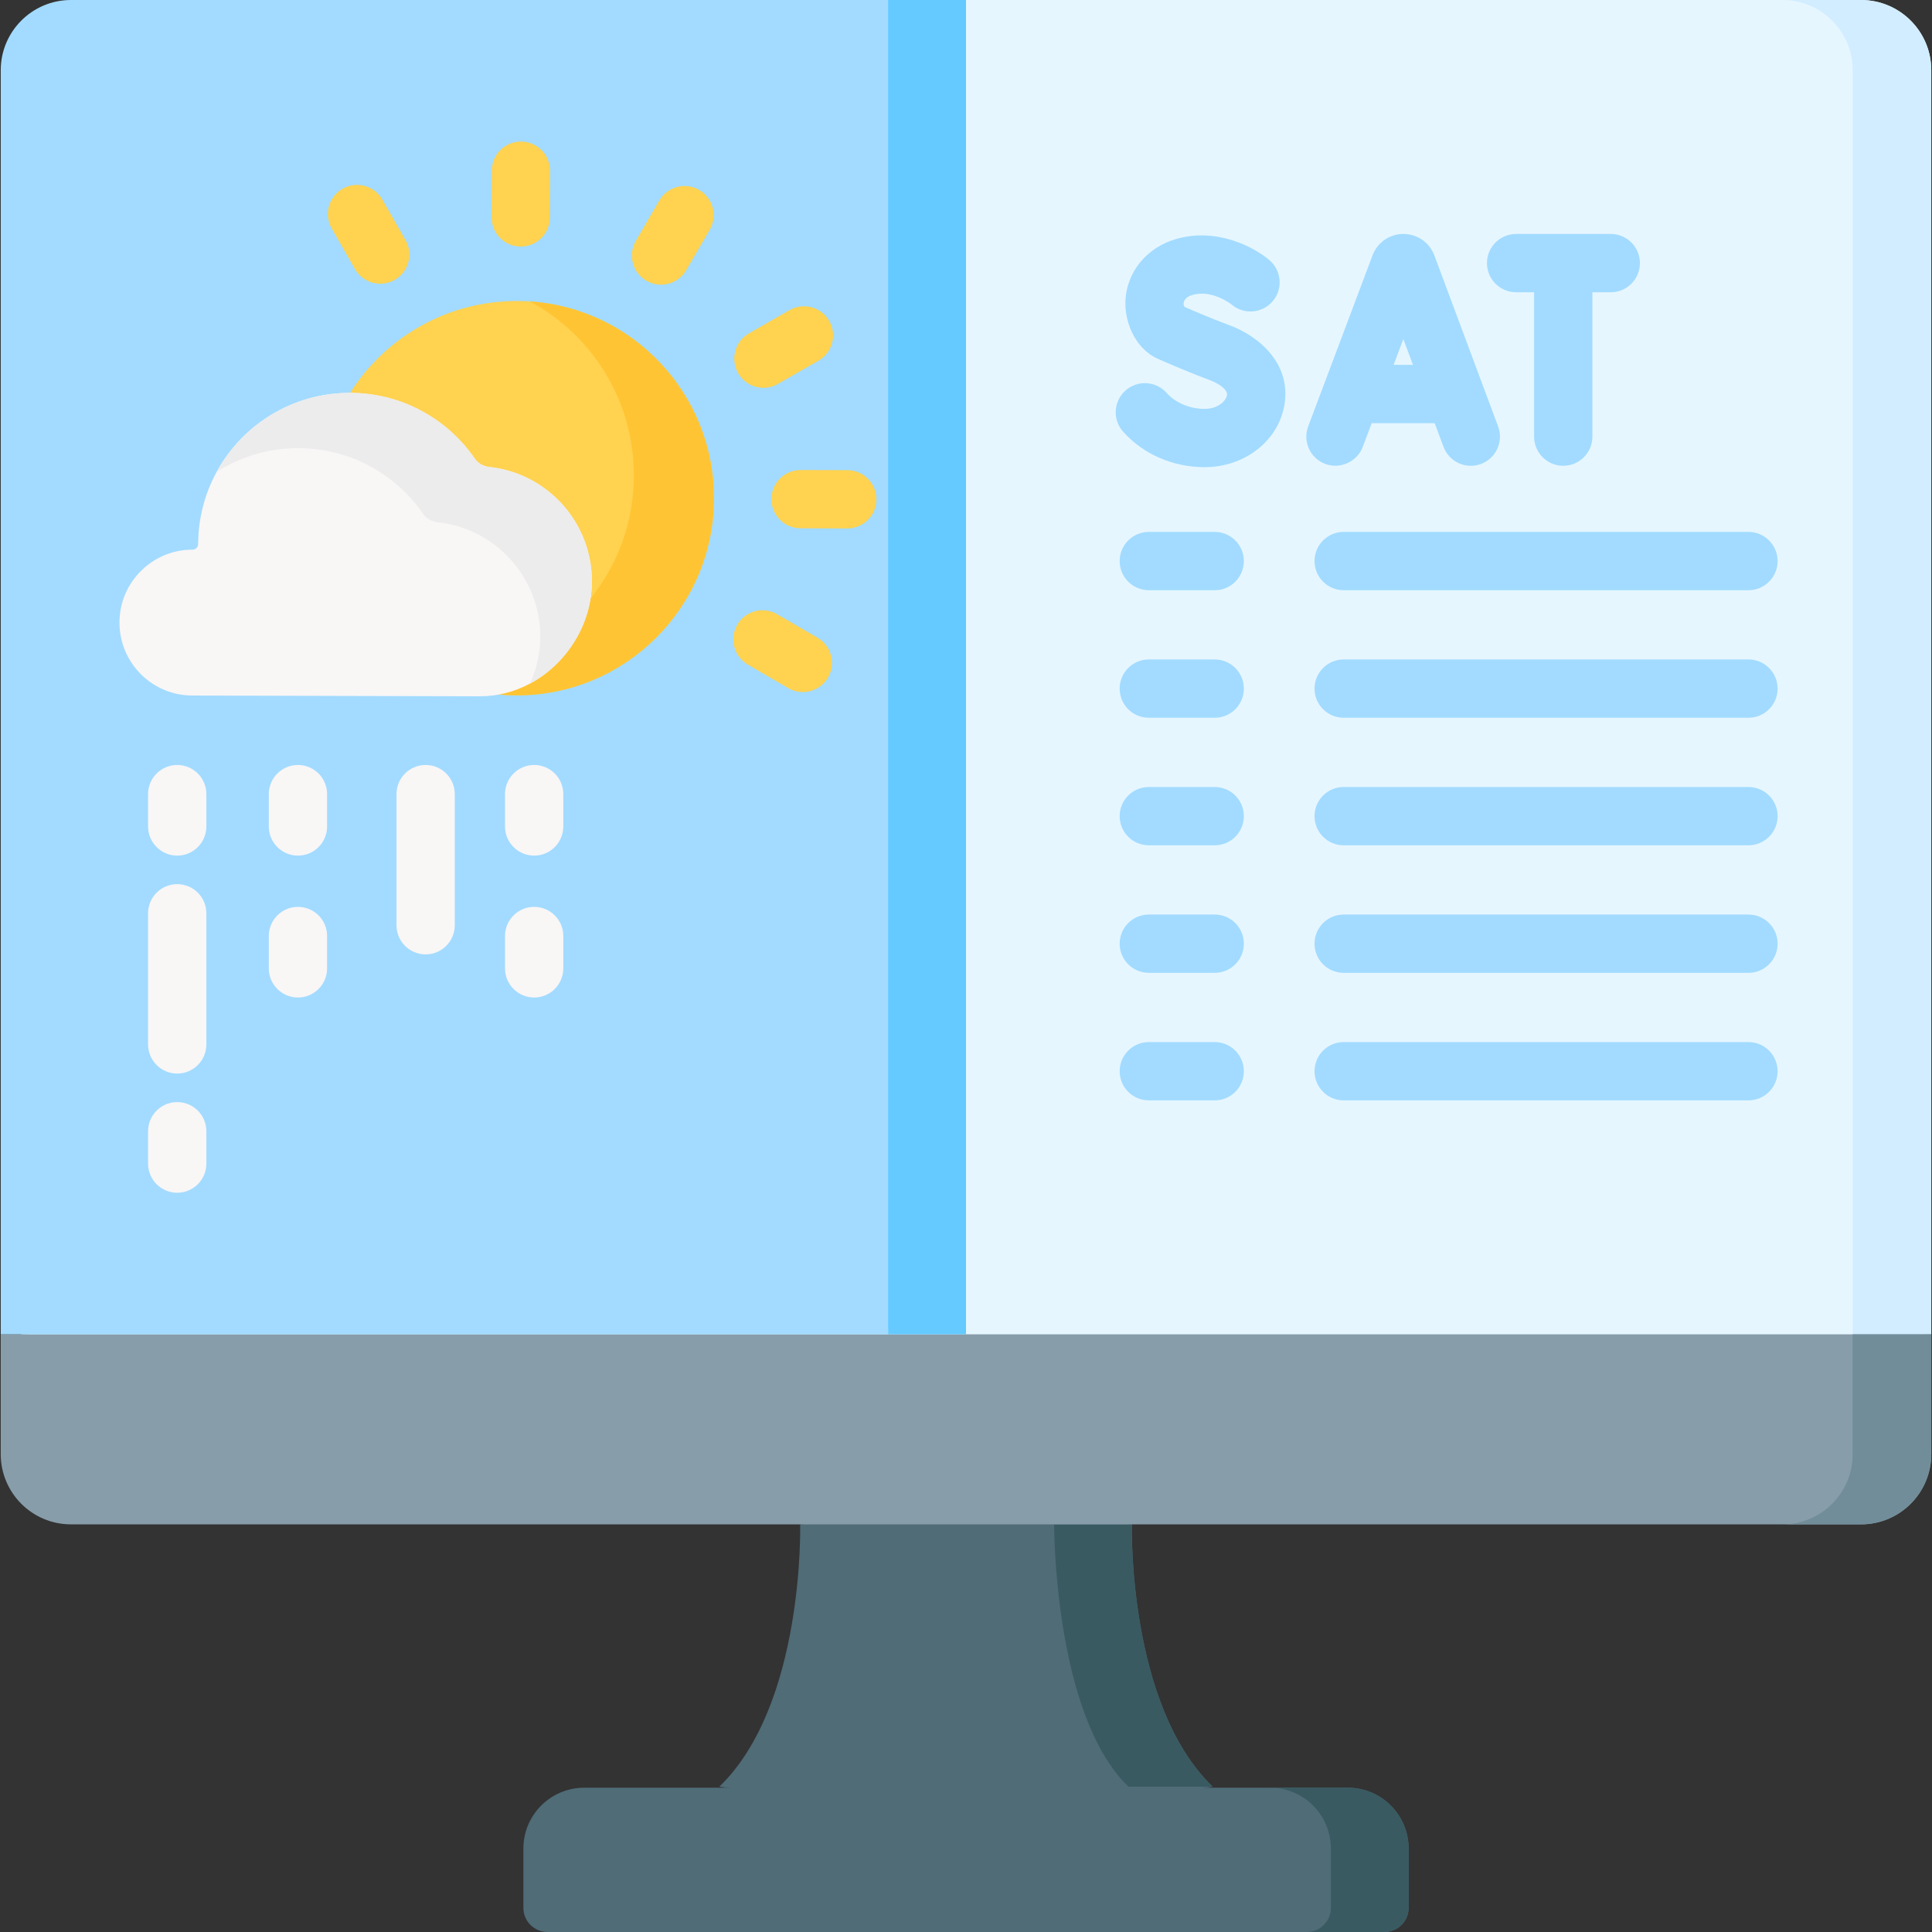 <svg id="Capa_1" enable-background="new 0 0 512 512" height="512" viewBox="0 0 512 512" width="512" xmlns="http://www.w3.org/2000/svg"><rect x="0" y="0" width="512" height="512" fill="#333333" stroke="none"/><g><g><path d="m511.804 353.608-255.804 8.431-250.369-8.431v-334.992c0-10.279 8.332-11.948 18.611-11.948h221.44l10.318-6.663h237.193c10.279 0 18.611 8.332 18.611 18.611z" fill="#e6f6ff"/><path d="m511.804 18.613v334.993h-20.823v-334.993c0-10.277-8.331-18.609-18.609-18.609h20.823c10.278 0 18.609 8.331 18.609 18.609z" fill="#d1edff"/><path d="m366.899 511.999h-221.798c-3.535 0-6.4-2.865-6.4-6.4v-15.706c0-8.909 7.222-16.131 16.131-16.131h202.337c8.909 0 16.131 7.222 16.131 16.131v15.706c-.001 3.535-2.866 6.4-6.401 6.4z" fill="#4f6c77"/><path d="m299.949 404.009-43.949-6.778-43.949 6.777s1.19 47.713-21.425 69.477l69.61 9.311 61.137-9.311c-22.615-21.763-21.424-69.476-21.424-69.476z" fill="#4f6c77"/><path d="m373.295 489.89v15.705c0 3.543-2.863 6.405-6.395 6.405h-20.596c3.532 0 6.395-2.863 6.395-6.405v-15.705c0-8.908-7.219-16.127-16.127-16.127h20.596c8.908 0 16.127 7.219 16.127 16.127z" fill="#395a61"/><path d="m321.372 473.485h-22.307c-19.831-19.023-19.709-69.481-19.709-69.481h20.596s-1.194 47.721 21.42 69.481z" fill="#395a61"/><path d="m493.193 403.97h-474.386c-10.279 0-18.611-8.332-18.611-18.611v-31.751h511.609v31.751c-.001 10.278-8.333 18.611-18.612 18.611z" fill="#889daa"/><path d="m511.804 353.605v31.749c0 10.288-8.331 18.619-18.609 18.619h-20.833c10.278 0 18.609-8.331 18.609-18.619v-31.749z" fill="#728d9a"/><path d="m256 0-20.637 353.605h-235.167v-334.986c0-10.277 8.331-18.619 18.608-18.619z" fill="#a2dbff"/><path d="m235.363 0h20.637v353.605h-20.637z" fill="#64caff"/><path d="m189.201 132.2c-.098 28.857-23.571 52.171-52.429 52.072-28.857-.098-52.171-23.572-52.072-52.429s23.571-52.171 52.429-52.072c1.055.004 2.102.038 3.141.104 27.389 1.718 49.026 24.522 48.931 52.325z" fill="#ffd250"/><path d="m140.411 79.884c.043.023.086.047.13.07 16.396 8.857 27.514 26.229 27.442 46.175-.093 28.855-23.572 52.17-52.428 52.067-1.112 0-2.204-.041-3.295-.113 7.301 3.924 15.643 6.158 24.509 6.189 28.866.103 52.335-23.212 52.428-52.067.102-27.764-21.466-50.54-48.786-52.321z" fill="#ffc433"/><path d="m127.104 184.522c4.762.025 9.285-1.196 13.3-3.338 9.681-5.164 16.416-15.683 16.454-27.005.054-15.777-11.879-28.796-27.231-30.434-1.551-.165-2.959-.965-3.845-2.249-7.22-10.463-19.277-17.337-32.953-17.384-15.28-.052-28.597 8.433-35.433 20.973-3.091 5.67-4.857 12.168-4.88 19.082-.003.827-.68 1.501-1.507 1.5-.548-.001-1.101.022-1.66.067-8.986.736-16.405 7.813-17.529 16.758-1.478 11.757 7.628 21.79 19.104 21.829 0 .002 76.178.201 76.18.201z" fill="#f9f6f6"/><path d="m129.622 123.75c-1.545-.165-2.956-.968-3.841-2.255-7.219-10.463-19.278-17.332-32.954-17.383-15.262-.052-28.578 8.425-35.416 20.947.011-.007.023-.015.034-.022 6.275-3.992 13.729-6.302 21.716-6.271 13.676.041 25.725 6.92 32.954 17.383.886 1.277 2.286 2.08 3.841 2.245 15.354 1.637 27.28 14.654 27.228 30.431-.01 4.315-1.001 8.514-2.752 12.345 9.67-5.17 16.387-15.681 16.428-26.989.052-15.777-11.884-28.794-27.238-30.431z" fill="#ececec"/></g><g><g><path d="m46.965 284.507c-4.266 0-7.724-3.458-7.724-7.724v-34.751c0-4.266 3.458-7.724 7.724-7.724s7.724 3.458 7.724 7.724v34.751c-.001 4.266-3.459 7.724-7.724 7.724z" fill="#f9f6f6"/></g><g><path d="m112.796 252.924c-4.266 0-7.724-3.458-7.724-7.724v-34.75c0-4.266 3.458-7.724 7.724-7.724s7.724 3.458 7.724 7.724v34.75c-.001 4.266-3.459 7.724-7.724 7.724z" fill="#f9f6f6"/></g><g><g><path d="m46.965 226.749c-4.266 0-7.724-3.458-7.724-7.724v-8.575c0-4.266 3.458-7.724 7.724-7.724s7.724 3.458 7.724 7.724v8.575c-.001 4.266-3.459 7.724-7.724 7.724z" fill="#f9f6f6"/></g><g><path d="m46.965 316.09c-4.266 0-7.724-3.458-7.724-7.724v-8.575c0-4.266 3.458-7.724 7.724-7.724s7.724 3.458 7.724 7.724v8.575c-.001 4.266-3.459 7.724-7.724 7.724z" fill="#f9f6f6"/></g></g><g><g><path d="m78.959 226.749c-4.266 0-7.724-3.458-7.724-7.724v-8.575c0-4.266 3.458-7.724 7.724-7.724s7.724 3.458 7.724 7.724v8.575c0 4.266-3.458 7.724-7.724 7.724z" fill="#f9f6f6"/></g><g><path d="m78.959 264.351c-4.266 0-7.724-3.458-7.724-7.724v-8.575c0-4.266 3.458-7.724 7.724-7.724s7.724 3.458 7.724 7.724v8.575c0 4.266-3.458 7.724-7.724 7.724z" fill="#f9f6f6"/></g></g><g><g><path d="m141.557 226.749c-4.266 0-7.724-3.458-7.724-7.724v-8.575c0-4.266 3.458-7.724 7.724-7.724s7.724 3.458 7.724 7.724v8.575c-.001 4.266-3.459 7.724-7.724 7.724z" fill="#f9f6f6"/></g><g><path d="m141.557 264.351c-4.266 0-7.724-3.458-7.724-7.724v-8.575c0-4.266 3.458-7.724 7.724-7.724s7.724 3.458 7.724 7.724v8.575c-.001 4.266-3.459 7.724-7.724 7.724z" fill="#f9f6f6"/></g></g><g fill="#a2dbff"><path d="m321.909 140.963h-17.463c-4.266 0-7.724 3.458-7.724 7.724s3.458 7.724 7.724 7.724h17.463c4.266 0 7.724-3.458 7.724-7.724-.001-4.266-3.459-7.724-7.724-7.724z"/><path d="m463.359 140.963h-107.273c-4.266 0-7.724 3.458-7.724 7.724s3.458 7.724 7.724 7.724h107.273c4.266 0 7.724-3.458 7.724-7.724-.001-4.266-3.459-7.724-7.724-7.724z"/><path d="m321.909 174.763h-17.463c-4.266 0-7.724 3.458-7.724 7.724s3.458 7.724 7.724 7.724h17.463c4.266 0 7.724-3.458 7.724-7.724-.001-4.266-3.459-7.724-7.724-7.724z"/><path d="m463.359 174.763h-107.273c-4.266 0-7.724 3.458-7.724 7.724s3.458 7.724 7.724 7.724h107.273c4.266 0 7.724-3.458 7.724-7.724-.001-4.266-3.459-7.724-7.724-7.724z"/><path d="m321.909 208.563h-17.463c-4.266 0-7.724 3.458-7.724 7.724s3.458 7.724 7.724 7.724h17.463c4.266 0 7.724-3.458 7.724-7.724-.001-4.266-3.459-7.724-7.724-7.724z"/><path d="m463.359 208.563h-107.273c-4.266 0-7.724 3.458-7.724 7.724s3.458 7.724 7.724 7.724h107.273c4.266 0 7.724-3.458 7.724-7.724-.001-4.266-3.459-7.724-7.724-7.724z"/><path d="m321.909 242.363h-17.463c-4.266 0-7.724 3.458-7.724 7.724s3.458 7.724 7.724 7.724h17.463c4.266 0 7.724-3.458 7.724-7.724s-3.459-7.724-7.724-7.724z"/><path d="m463.359 242.363h-107.273c-4.266 0-7.724 3.458-7.724 7.724s3.458 7.724 7.724 7.724h107.273c4.266 0 7.724-3.458 7.724-7.724s-3.459-7.724-7.724-7.724z"/><path d="m321.909 276.162h-17.463c-4.266 0-7.724 3.458-7.724 7.724s3.458 7.724 7.724 7.724h17.463c4.266 0 7.724-3.458 7.724-7.724-.001-4.266-3.459-7.724-7.724-7.724z"/><path d="m463.359 276.162h-107.273c-4.266 0-7.724 3.458-7.724 7.724s3.458 7.724 7.724 7.724h107.273c4.266 0 7.724-3.458 7.724-7.724-.001-4.266-3.459-7.724-7.724-7.724z"/><path d="m351.195 122.943c3.937 1.48 8.464-.564 9.948-4.509 0 0 2.366-6.288 2.366-6.288h16.698l2.336 6.266c1.491 3.997 5.938 6.033 9.935 4.539 3.997-1.49 6.03-5.937 4.54-9.935l-16.903-45.342c-.026-.071-.054-.142-.082-.212-1.35-3.318-4.531-5.46-8.118-5.46-3.581.004-6.762 2.155-8.104 5.479-.023.057-.046.115-.067.172l-17.058 45.34c-1.502 3.994.517 8.448 4.509 9.95zm20.702-33.091 2.552 6.847h-5.128z"/><path d="m325.875 86.215c-5.198-1.941-10.064-4.047-11.933-4.871-.235-.274-.321-.634-.257-1.077.078-.544.469-1.535 2.201-2.063 5.26-1.604 10.353 2.381 10.561 2.546 3.248 2.713 8.082 2.307 10.832-.924 2.764-3.248 2.372-8.123-.877-10.887-4.222-3.593-14.245-8.797-25.022-5.511-7.013 2.138-11.988 7.743-12.983 14.626-.934 6.451 2.162 14.193 8.382 17.008.266.12 6.583 2.967 13.693 5.622 2.34.873 4.969 2.47 4.675 4.095-.26 1.443-2.322 3.577-5.918 3.577-3.93 0-7.696-1.587-10.075-4.245-2.847-3.178-7.728-3.448-10.907-.603-3.178 2.845-3.448 7.728-.603 10.907 5.342 5.967 13.209 9.389 21.585 9.389 10.534 0 19.415-6.846 21.119-16.279 1.986-10.999-6.555-18.354-14.473-21.31z"/><path d="m401.782 77.45h4.769v38.264c0 4.266 3.458 7.724 7.724 7.724s7.724-3.458 7.724-7.724v-38.264h4.87c4.266 0 7.724-3.458 7.724-7.724s-3.458-7.724-7.724-7.724h-25.087c-4.266 0-7.724 3.458-7.724 7.724.001 4.266 3.459 7.724 7.724 7.724z"/></g><path d="m138.001 65.344c4.253 0 7.708-3.441 7.723-7.697l.042-12.382c.015-4.266-3.432-7.735-7.697-7.75h-.027c-4.253 0-7.708 3.441-7.723 7.697l-.042 12.382c-.015 4.266 3.432 7.735 7.697 7.75z" fill="#ffd250"/><path d="m100.772 75.187c1.302 0 2.621-.33 3.832-1.023 3.701-2.12 4.984-6.839 2.863-10.54l-6.154-10.744c-2.12-3.702-6.841-4.984-10.54-2.863-3.702 2.12-4.984 6.839-2.863 10.54l6.154 10.744c1.426 2.491 4.03 3.886 6.708 3.886z" fill="#ffd250"/><path d="m205.941 162.77c-3.686-2.146-8.414-.896-10.56 2.791-2.145 3.687-.896 8.414 2.791 10.56l10.702 6.228c1.222.711 2.558 1.049 3.877 1.049 2.66 0 5.248-1.376 6.683-3.841 2.145-3.687.896-8.414-2.791-10.56z" fill="#ffd250"/><path d="m224.534 140.044c4.253 0 7.708-3.441 7.723-7.697.015-4.266-3.432-7.735-7.697-7.75l-12.382-.042c-4.299.007-7.735 3.432-7.75 7.697-.015 4.266 3.432 7.735 7.697 7.75l12.382.042z" fill="#ffd250"/><path d="m209.215 82.186-10.744 6.155c-3.701 2.12-4.983 6.84-2.863 10.541 1.427 2.491 4.03 3.886 6.709 3.886 1.302 0 2.622-.33 3.832-1.023l10.744-6.155c3.701-2.12 4.983-6.84 2.863-10.541-2.121-3.702-6.842-4.984-10.541-2.863z" fill="#ffd250"/><path d="m175.162 75.441c2.66 0 5.249-1.376 6.683-3.841l6.227-10.702c2.145-3.687.896-8.415-2.791-10.56-3.688-2.145-8.415-.896-10.56 2.791l-6.227 10.702c-2.145 3.687-.896 8.415 2.791 10.56 1.222.711 2.558 1.05 3.877 1.05z" fill="#ffd250"/></g></g></svg>